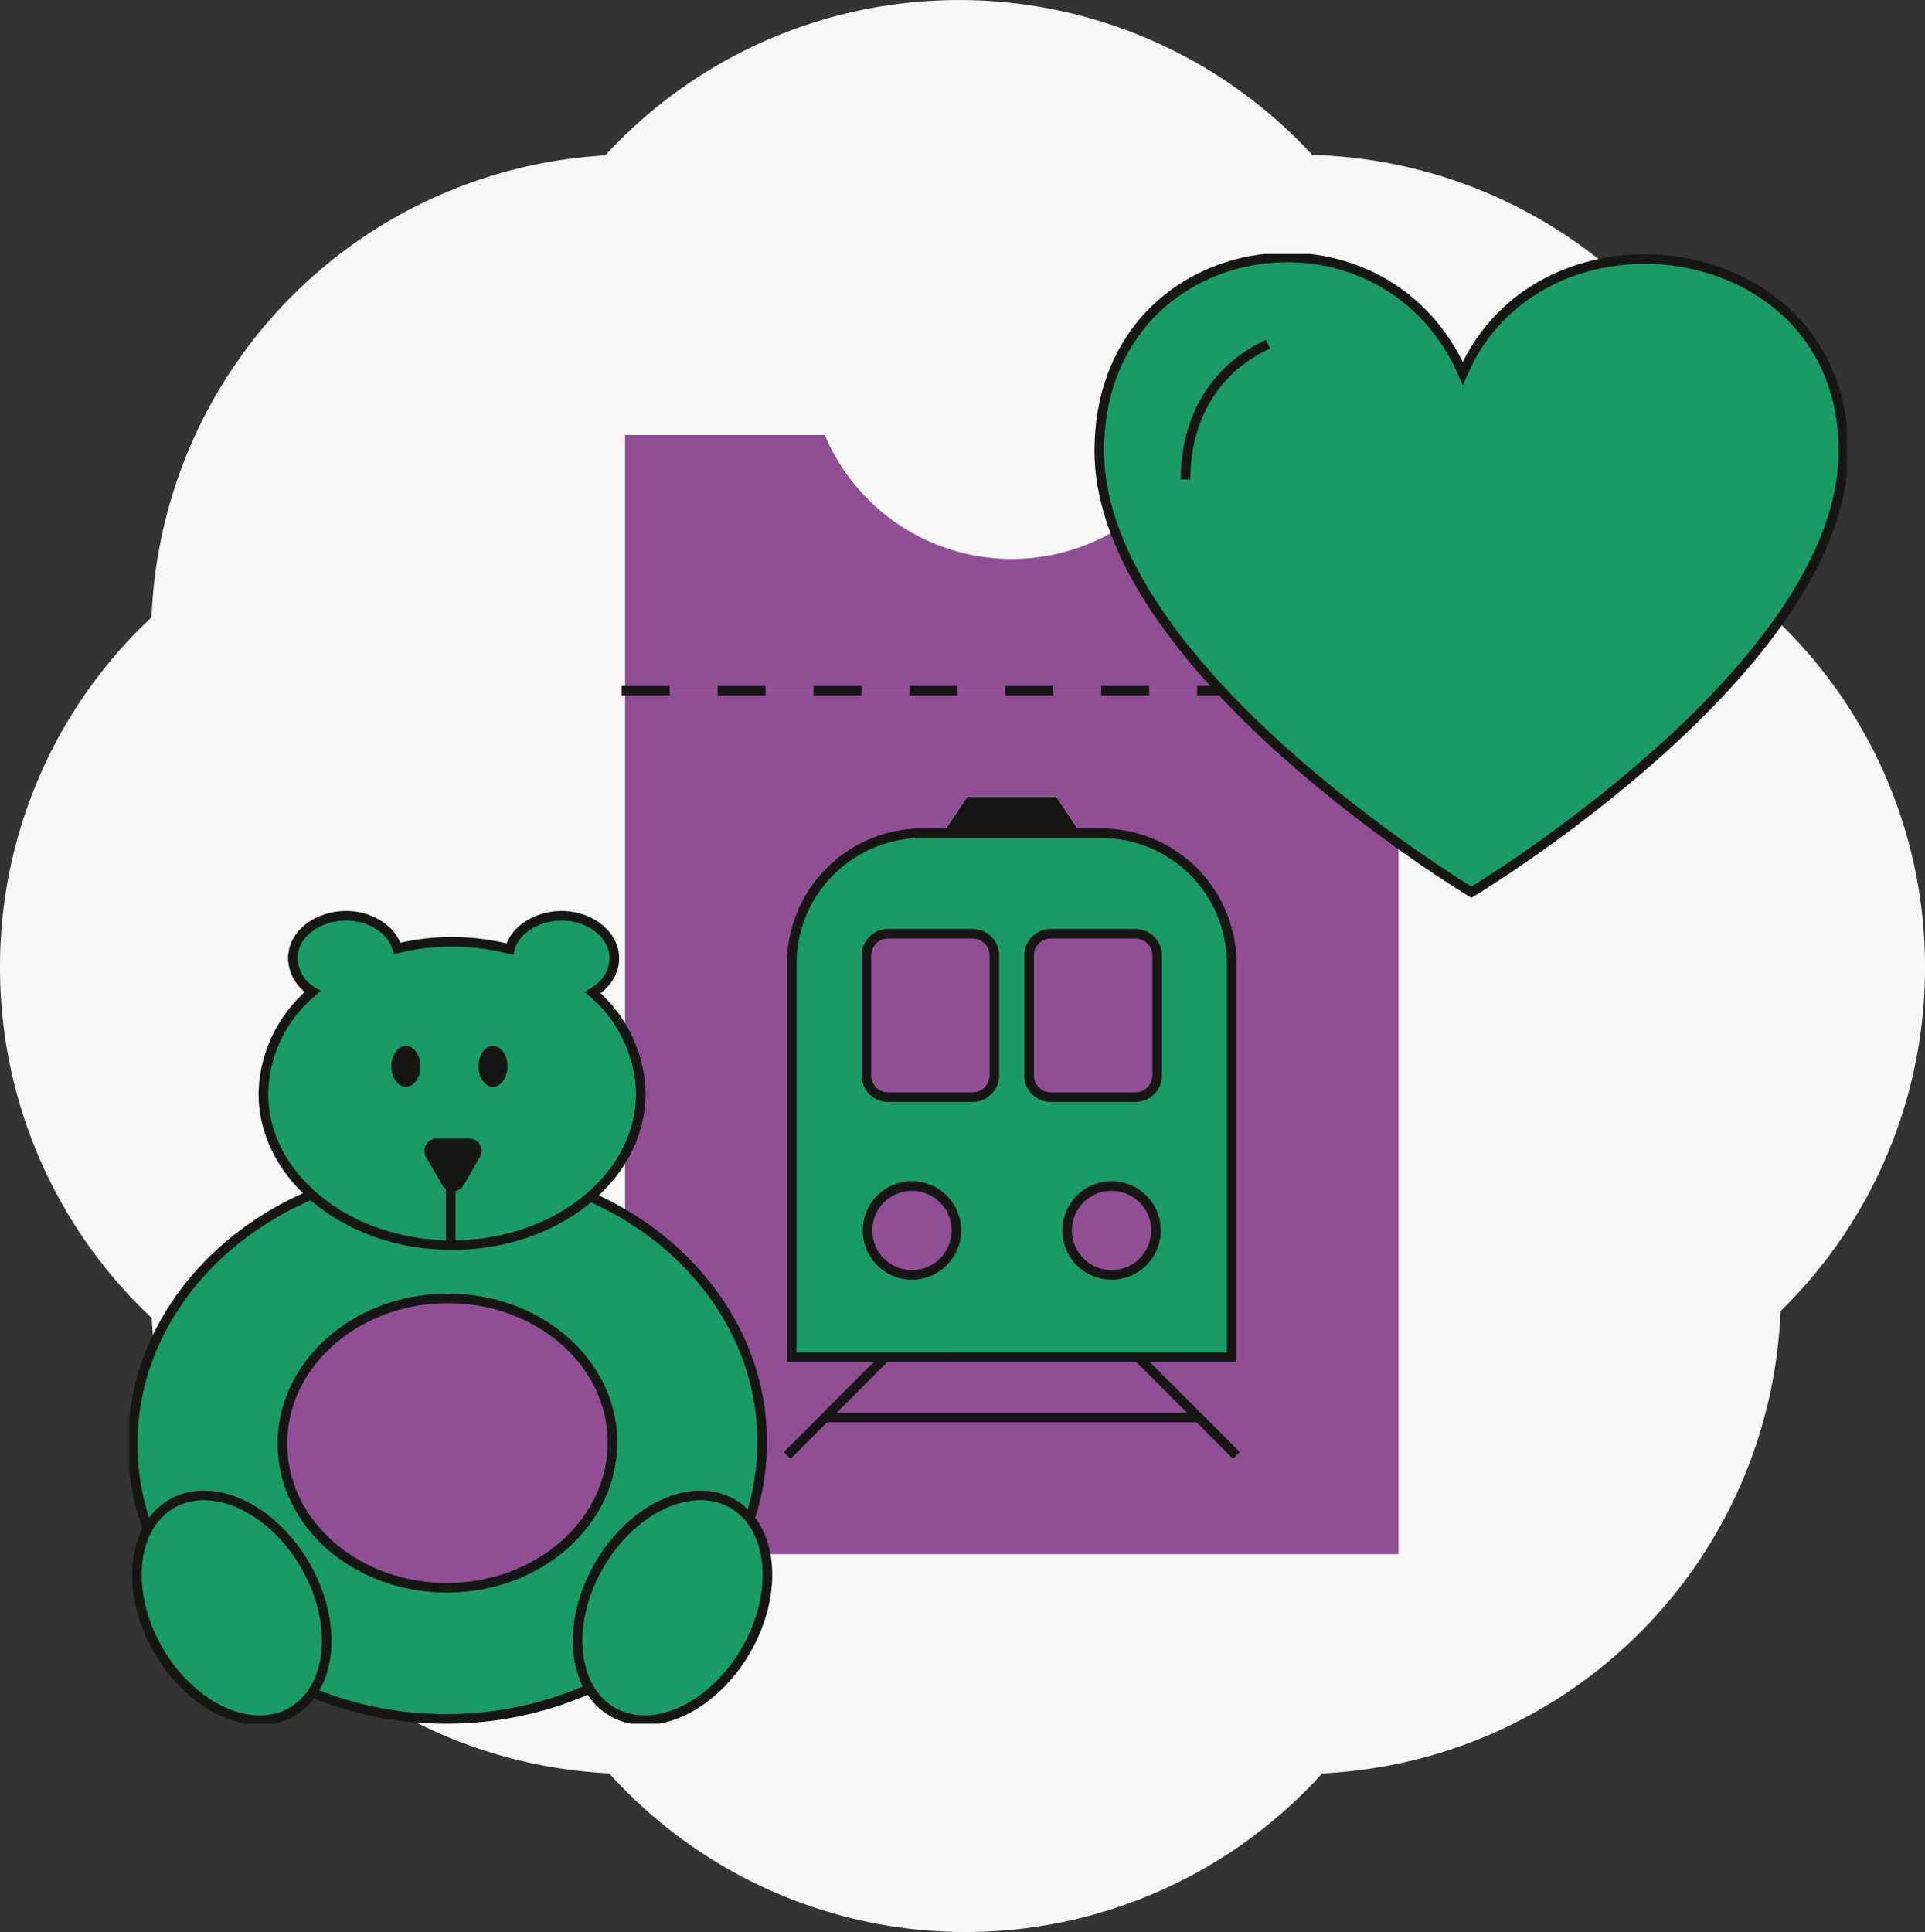 <svg xmlns="http://www.w3.org/2000/svg" xmlns:xlink="http://www.w3.org/1999/xlink" width="200.726" height="201.453" viewBox="0 0 200.726 201.453">
  <rect x="0" y="0" width="200.726" height="201.453" fill="#333333" stroke="none"/>
  <defs>
    <style>
      .cls-1, .cls-8, .cls-9 {
        fill: none;
      }

      .cls-2 {
        fill: #f7f7f7;
      }

      .cls-3 {
        clip-path: url(#clip-path);
      }

      .cls-4 {
        clip-path: url(#clip-path-2);
      }

      .cls-5 {
        fill: #904e95;
      }

      .cls-6 {
        fill: #1a9a66;
      }

      .cls-7 {
        fill: #161615;
      }

      .cls-8, .cls-9 {
        stroke: #161615;
        stroke-miterlimit: 10;
      }

      .cls-8 {
        stroke-dasharray: 5 5;
      }
    </style>
    <clipPath id="clip-path">
      <rect id="Rechteck_205" data-name="Rechteck 205" class="cls-1" width="179.109" height="153.245"/>
    </clipPath>
    <clipPath id="clip-path-2">
      <rect id="Rechteck_204" data-name="Rechteck 204" class="cls-1" width="80.653" height="116.686"/>
    </clipPath>
  </defs>
  <g id="Gruppe_1715" data-name="Gruppe 1715" transform="translate(-884.274 -1796.813)">
    <path id="Pfad_135" data-name="Pfad 135" class="cls-2" d="M-538.428-722.132a50.135,50.135,0,0,1-37.149,16.542,50.052,50.052,0,0,1-37.2-16.544,50.247,50.247,0,0,1-47.7-47.482A50.033,50.033,0,0,1-676.3-806.132a49.863,49.863,0,0,1,14.7-35.484c.36-.359.733-.7,1.1-1.047a50.238,50.238,0,0,1,47.314-48.177,50.046,50.046,0,0,1,36.883-16.2,50.044,50.044,0,0,1,36.835,16.151,50.226,50.226,0,0,1,48.845,48.939l.352.336a49.858,49.858,0,0,1,14.7,35.484,50.011,50.011,0,0,1-15.071,35.8,50.239,50.239,0,0,1-47.783,48.2" transform="translate(1560.573 2703.856)"/>
    <g id="Gruppe_401" data-name="Gruppe 401" transform="translate(897.753 1823.294)">
      <g id="Gruppe_398" data-name="Gruppe 398">
        <g id="Gruppe_397" data-name="Gruppe 397" class="cls-3">
          <g id="Gruppe_396" data-name="Gruppe 396" transform="translate(51.697 18.881)">
            <g id="Gruppe_395" data-name="Gruppe 395" class="cls-4">
              <g id="Gruppe_394" data-name="Gruppe 394">
                <g id="Gruppe_393" data-name="Gruppe 393" class="cls-4">
                  <path id="Pfad_216" data-name="Pfad 216" class="cls-5" d="M152.328,26.178V52.831H71.675V26.178H92.5a21.176,21.176,0,0,0,39,0Z" transform="translate(-71.675 -26.178)"/>
                  <path id="Pfad_217" data-name="Pfad 217" class="cls-6" d="M114.636,94.214H105.83a2.272,2.272,0,0,0-2.268,2.276v12.5a2.27,2.27,0,0,0,2.268,2.268h8.806a2.27,2.27,0,0,0,2.268-2.268V96.49a2.272,2.272,0,0,0-2.268-2.276m16.967,0h-8.8a2.273,2.273,0,0,0-2.276,2.276v12.5a2.272,2.272,0,0,0,2.276,2.268h8.8a2.272,2.272,0,0,0,2.276-2.268V96.49a2.274,2.274,0,0,0-2.276-2.276M95.781,138.375V97.354A13.61,13.61,0,0,1,109.39,83.745h18.662a13.6,13.6,0,0,1,13.6,13.609v41.021H95.781Zm37.978-13.214a4.633,4.633,0,1,0-4.633,4.633,4.633,4.633,0,0,0,4.633-4.633m-20.817,0a4.633,4.633,0,1,0-4.633,4.633,4.633,4.633,0,0,0,4.633-4.633" transform="translate(-78.394 -42.224)"/>
                  <path id="Pfad_218" data-name="Pfad 218" class="cls-5" d="M139.48,165.725l-.065.056H100.581l6.288-6.3h26.37Z" transform="translate(-79.732 -63.334)"/>
                  <path id="Pfad_219" data-name="Pfad 219" class="cls-5" d="M143.443,100.535v12.5a2.272,2.272,0,0,1-2.276,2.268h-8.8a2.272,2.272,0,0,1-2.276-2.268v-12.5a2.274,2.274,0,0,1,2.276-2.276h8.8a2.274,2.274,0,0,1,2.276,2.276" transform="translate(-87.958 -46.269)"/>
                  <path id="Pfad_220" data-name="Pfad 220" class="cls-5" d="M140.22,134.742a4.633,4.633,0,1,1-4.633,4.633,4.633,4.633,0,0,1,4.633-4.633" transform="translate(-89.489 -56.438)"/>
                  <path id="Pfad_221" data-name="Pfad 221" class="cls-7" d="M129.543,78.44l2.284,3.43H117.983l2.293-3.43Z" transform="translate(-84.583 -40.745)"/>
                  <path id="Pfad_222" data-name="Pfad 222" class="cls-5" d="M117.643,115.307h-8.806a2.27,2.27,0,0,1-2.268-2.268v-12.5a2.272,2.272,0,0,1,2.268-2.276h8.806a2.272,2.272,0,0,1,2.268,2.276v12.5a2.27,2.27,0,0,1-2.268,2.268" transform="translate(-81.401 -46.269)"/>
                  <path id="Pfad_223" data-name="Pfad 223" class="cls-5" d="M111.358,134.742a4.633,4.633,0,1,1-4.633,4.633,4.633,4.633,0,0,1,4.633-4.633" transform="translate(-81.445 -56.438)"/>
                  <path id="Pfad_224" data-name="Pfad 224" class="cls-5" d="M105.076,77.6h13.843l-2.284-3.431h-9.266Zm26.346,61.264-6.239-6.239h9.75V91.608A13.6,13.6,0,0,0,121.333,78H102.671A13.61,13.61,0,0,0,89.062,91.608v41.021h9.751l-6.288,6.3h38.833Zm20.906,14.3H71.675V63.131h80.653Z" transform="translate(-71.675 -36.478)"/>
                </g>
              </g>
            </g>
          </g>
        </g>
      </g>
      <path id="Pfad_225" data-name="Pfad 225" class="cls-8" d="M71.194,63.131h81.339" transform="translate(-19.844 -17.596)"/>
      <g id="Gruppe_400" data-name="Gruppe 400">
        <g id="Gruppe_399" data-name="Gruppe 399" class="cls-3">
          <path id="Pfad_226" data-name="Pfad 226" class="cls-9" d="M105.532,138.375H95.781V97.354A13.61,13.61,0,0,1,109.39,83.745h18.662a13.6,13.6,0,0,1,13.6,13.609v41.021H105.532Z" transform="translate(-26.697 -23.342)"/>
          <path id="Pfad_227" data-name="Pfad 227" class="cls-9" d="M115.992,139.375a4.633,4.633,0,1,1-4.633-4.633A4.633,4.633,0,0,1,115.992,139.375Z" transform="translate(-29.747 -37.556)"/>
          <path id="Pfad_228" data-name="Pfad 228" class="cls-9" d="M144.854,139.375a4.633,4.633,0,1,1-4.633-4.633A4.633,4.633,0,0,1,144.854,139.375Z" transform="translate(-37.792 -37.556)"/>
          <path id="Pfad_229" data-name="Pfad 229" class="cls-9" d="M145.7,159.329l.113.113,6.239,6.239,4,4" transform="translate(-40.612 -44.409)"/>
          <path id="Pfad_230" data-name="Pfad 230" class="cls-9" d="M105.457,159.329l-.113.113-6.287,6.3-3.948,3.947" transform="translate(-26.51 -44.409)"/>
          <path id="Pfad_231" data-name="Pfad 231" class="cls-9" d="M100.5,168.215h38.89" transform="translate(-28.013 -46.886)"/>
          <path id="Pfad_232" data-name="Pfad 232" class="cls-9" d="M117.643,115.307h-8.806a2.27,2.27,0,0,1-2.268-2.268v-12.5a2.272,2.272,0,0,1,2.268-2.276h8.806a2.272,2.272,0,0,1,2.268,2.276v12.5A2.27,2.27,0,0,1,117.643,115.307Z" transform="translate(-29.704 -27.388)"/>
          <path id="Pfad_233" data-name="Pfad 233" class="cls-9" d="M141.167,115.307h-8.8a2.272,2.272,0,0,1-2.276-2.268v-12.5a2.273,2.273,0,0,1,2.276-2.276h8.8a2.273,2.273,0,0,1,2.276,2.276v12.5A2.272,2.272,0,0,1,141.167,115.307Z" transform="translate(-36.261 -27.388)"/>
          <path id="Pfad_234" data-name="Pfad 234" class="cls-6" d="M66.132,160.312c.231,15.881-14.273,28.969-32.4,29.232S.734,177.148.5,161.266,14.776,132.3,32.9,132.033s33,12.4,33.233,28.278" transform="translate(-0.139 -36.8)"/>
          <path id="Pfad_235" data-name="Pfad 235" class="cls-9" d="M66.132,160.312c.231,15.881-14.273,28.969-32.4,29.232S.734,177.148.5,161.266,14.776,132.3,32.9,132.033,65.9,144.431,66.132,160.312Z" transform="translate(-0.139 -36.8)"/>
          <path id="Pfad_236" data-name="Pfad 236" class="cls-6" d="M53.734,103.692c2.736-1.607,3.091-4.934.43-6.865-3.238-2.35-8.225-.87-9.085,2.322a24.248,24.248,0,0,0-11.727-.077,4.312,4.312,0,0,0-1.661-2.245c-3.553-2.579-9.228-.552-9.228,3.295h0a4.143,4.143,0,0,0,2.059,3.453A14.2,14.2,0,0,0,19.385,114.2c0,8.733,8.81,15.812,19.677,15.812s19.677-7.079,19.677-15.812a14.16,14.16,0,0,0-5-10.51" transform="translate(-5.403 -26.667)"/>
          <path id="Pfad_237" data-name="Pfad 237" class="cls-9" d="M53.734,103.692c2.736-1.607,3.091-4.934.43-6.865-3.238-2.35-8.225-.87-9.085,2.322a24.248,24.248,0,0,0-11.727-.077,4.312,4.312,0,0,0-1.661-2.245c-3.553-2.579-9.228-.552-9.228,3.295h0a4.143,4.143,0,0,0,2.059,3.453A14.2,14.2,0,0,0,19.385,114.2c0,8.733,8.81,15.812,19.677,15.812s19.677-7.079,19.677-15.812A14.16,14.16,0,0,0,53.734,103.692Z" transform="translate(-5.403 -26.667)"/>
          <path id="Pfad_238" data-name="Pfad 238" class="cls-6" d="M82.377,195.607c-3.46,5.993-9.695,8.872-13.925,6.429s-4.856-9.281-1.395-15.274,9.695-8.872,13.925-6.429,4.855,9.281,1.395,15.274" transform="translate(-18.067 -50.021)"/>
          <path id="Pfad_239" data-name="Pfad 239" class="cls-9" d="M82.377,195.607c-3.46,5.993-9.695,8.872-13.925,6.429s-4.856-9.281-1.395-15.274,9.695-8.872,13.925-6.429S85.837,189.614,82.377,195.607Z" transform="translate(-18.067 -50.021)"/>
          <path id="Pfad_240" data-name="Pfad 240" class="cls-6" d="M3.338,195.607c3.46,5.993,9.695,8.872,13.925,6.429s4.856-9.281,1.395-15.274-9.695-8.872-13.925-6.429-4.855,9.281-1.395,15.274" transform="translate(-0.307 -50.021)"/>
          <path id="Pfad_241" data-name="Pfad 241" class="cls-9" d="M3.338,195.607c3.46,5.993,9.695,8.872,13.925,6.429s4.856-9.281,1.395-15.274-9.695-8.872-13.925-6.429S-.122,189.614,3.338,195.607Z" transform="translate(-0.307 -50.021)"/>
          <path id="Pfad_242" data-name="Pfad 242" class="cls-7" d="M40.918,116.612c0,1.178-.678,2.133-1.514,2.133s-1.513-.955-1.513-2.133.677-2.133,1.513-2.133,1.514.955,1.514,2.133" transform="translate(-10.561 -31.908)"/>
          <path id="Pfad_243" data-name="Pfad 243" class="cls-7" d="M53.509,116.612c0,1.178-.678,2.133-1.514,2.133s-1.513-.955-1.513-2.133.677-2.133,1.513-2.133,1.514.955,1.514,2.133" transform="translate(-14.071 -31.908)"/>
          <path id="Pfad_244" data-name="Pfad 244" class="cls-7" d="M46.753,132.739l1.7-2.945a1.279,1.279,0,0,0-1.108-1.919h-3.4a1.279,1.279,0,0,0-1.108,1.919l1.7,2.945a1.279,1.279,0,0,0,2.216,0" transform="translate(-11.891 -35.642)"/>
          <line id="Linie_36" data-name="Linie 36" class="cls-9" y2="6.742" transform="translate(33.522 96.743)"/>
          <path id="Pfad_245" data-name="Pfad 245" class="cls-5" d="M56.559,165.822c.121,8.33-7.487,15.2-16.992,15.334s-17.31-6.5-17.431-14.833,7.487-15.2,16.992-15.333,17.31,6.5,17.431,14.832" transform="translate(-6.169 -42.085)"/>
          <path id="Pfad_246" data-name="Pfad 246" class="cls-9" d="M56.559,165.822c.121,8.33-7.487,15.2-16.992,15.334s-17.31-6.5-17.431-14.833,7.487-15.2,16.992-15.333S56.438,157.492,56.559,165.822Z" transform="translate(-6.169 -42.085)"/>
          <path id="Pfad_247" data-name="Pfad 247" class="cls-6" d="M217.839,20.652c0,22.745-38.8,46.036-38.8,46.036s-38.8-23.291-38.8-46.036,29.417-27.352,37.907-8.07c8.173-18.885,39.684-14.674,39.684,8.07" transform="translate(-39.091 -0.14)"/>
          <path id="Pfad_248" data-name="Pfad 248" class="cls-9" d="M217.839,20.652c0,22.745-38.8,46.036-38.8,46.036s-38.8-23.291-38.8-46.036,29.417-27.352,37.907-8.07C186.328-6.3,217.839-2.093,217.839,20.652Z" transform="translate(-39.091 -0.14)"/>
          <path id="Pfad_249" data-name="Pfad 249" class="cls-9" d="M152.71,27.147c0-7.1,3.729-11.9,8.595-14.1" transform="translate(-42.565 -3.636)"/>
        </g>
      </g>
    </g>
  </g>
</svg>
